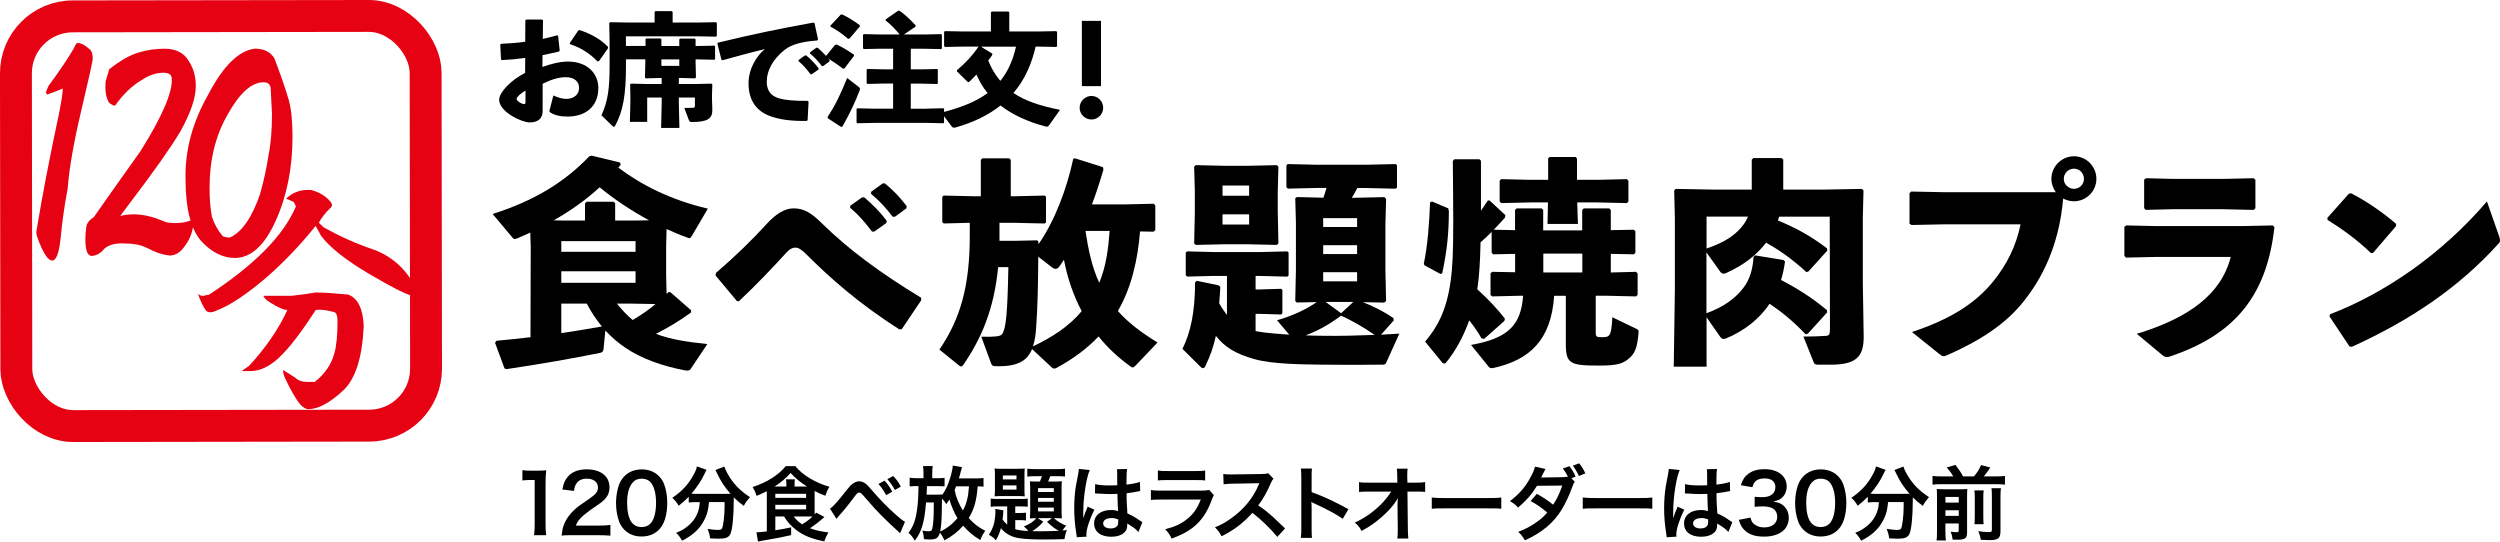 <?xml version="1.0" encoding="UTF-8"?><svg id="_レイヤー_2" xmlns="http://www.w3.org/2000/svg" viewBox="0 0 627.16 135.87"><defs><style>.cls-1{fill:none;stroke:#e60213;stroke-miterlimit:10;stroke-width:8px;}.cls-2{fill:#e60213;}</style></defs><g id="_レイヤー"><g><g><rect class="cls-1" x="4.05" y="4.05" width="102.78" height="102.78" rx="14.27" ry="14.27" transform="translate(-.08 .08) rotate(-.08)"/><g><path class="cls-2" d="M22.36,12.25c.6,.4,.91,1.21,.91,2.41,0,.6-1,5.13-3,13.58-1.8,7.65-2.9,13.99-3.29,19.01-.8,4.23-1.4,8.45-1.79,12.68-.4,3.62-1.1,5.43-2.1,5.43-.81,0-1.71-1.1-2.72-3.31-1.01-2.21-1.42-3.62-1.21-4.22,1.39-8.45,3.29-18.31,5.69-29.58,.6-3.02,.9-5.03,.9-6.04-2.01,.81-3.32,1.32-3.92,1.51-.2-.2-.3-.4-.3-.6l.6-1.51c2.81-3.82,4.92-6.95,6.32-9.36l.6-1.21c.4-.4,1.1-.3,2.11,.3l1.21,.9Z"/><path class="cls-2" d="M47.3,15.23c1.21,1.81,1.82,3.92,1.82,6.33,0,3.02-1.3,6.84-3.91,11.47-2.41,4.03-6.52,9.87-12.34,17.52-.6,.81-1.51,2.02-2.71,3.62,3.21-.81,6.74-.41,10.56,1.19,.8,.4,1.81,.6,3.02,.6,1.21,0,2.21-.1,3.02-.31,.6-.2,1.21-.4,1.81-.61,0,2.62-.8,4.93-2.4,6.94-1.01,1.41-2.21,2.12-3.62,2.12-1.81-.2-3.62-.8-5.43-1.8-.81-.4-1.61-.7-2.42-.9-1.01-.2-2.01-.3-3.02-.3-2.41-.19-4.22,.21-5.43,1.22-.8,1.01-1.71,1.61-2.71,1.81-1.41,.41-2.11-.9-2.12-3.92,0-1.4,.1-2.61,.3-3.62,.2-.8,.8-1.51,1.81-2.11,1.81-2.61,5.72-8.16,11.74-16.61,5.42-8.65,8.02-14.69,7.82-18.12,0-1-.71-1.51-2.11-1.5-1.81,0-3.62,.61-5.43,1.82-2.41,1.41-4.62,3.53-6.63,6.35-.2,.2-.71,0-1.51-.6-.81-1.21-1.11-3.02-.91-5.43l.9-3.02c2.81-2.22,5.32-3.63,7.54-4.24,2.01-.61,4.12-.91,6.33-.91,2.81,0,4.83,1,6.04,3.01Z"/><path class="cls-2" d="M68.82,14.6c1.61,4.22,2.83,7.74,3.64,10.56,.61,2.22,.91,5.23,.92,9.05,.01,7.84-1.39,14.89-4.19,21.13-2.81,6.24-6.22,9.36-10.25,9.37-3.02,0-5.84-1.4-8.45-4.21-2.62-3.01-3.93-8.14-3.94-15.38-.21-7.24,1.69-14.38,5.7-21.43,3.81-7.25,7.72-11.07,11.75-11.48,2.21,0,3.82,.8,4.83,2.41Zm-11.75,14.2c-3.01,5.24-4.51,11.37-4.5,18.41,0,2.82,.21,5.23,.61,7.24,.61,1.81,1.51,3.42,2.72,4.82,.4,.2,1,.3,1.81,.3,3.01-1.41,5.52-5.03,7.53-10.87,1-3.62,1.7-6.84,2.1-9.66,.6-2.82,.9-6.34,.89-10.56l-.31-6.03c0-1.21-.61-1.81-1.81-1.81-3.02,0-6.03,2.72-9.04,8.16Z"/><path class="cls-2" d="M82.73,50.41c.73,.73,.73,1.37,0,1.91-1.28,1.28-2.18,2.46-2.73,3.56l1.1,1.09c4.19,2.37,8.48,4.27,12.86,5.72,5.1,2,8.76,5.64,10.95,10.92-.37,.37-.82,.55-1.37,.55-1.09,0-4.74-1.81-10.95-5.45-5.84-3.45-9.85-6.64-12.05-9.55-.37-.73-.82-1.55-1.37-2.46-3.82,4.75-7.92,9.04-12.29,12.87-4.92,4.2-9.01,6.94-12.29,8.22-1.46,.73-2.46,.73-3.01,0-.73-1.09-1.37-2.46-1.92-4.1,.36,.37,.82,.55,1.37,.54,.55-.18,1-.27,1.37-.28,11.47-7.49,18.75-14.88,21.84-22.18l-.55-1.09c-.73-.36-1.37-.63-1.92-.82,1.64-1.64,3.73-2.37,6.29-2.2,2,.54,3.56,1.46,4.65,2.73Zm4.68,23.51c2.37,.91,3.65,3.55,3.84,7.92-.36,7.66-1.99,12.95-4.9,15.87-3.46,3.29-6.47,4.93-9.02,4.94-.55,0-1.19-.37-1.92-1.09-1.1-1.27-2.38-3.46-3.84-6.56-.37-.73-.55-1.46-.55-2.19l3.01,1.91c.73,.73,1.73,1.09,3.01,1.09h1.91c2.55-2.01,4.18-4.38,4.91-7.12,.54-1.82,.81-4.56,.81-8.2,0-1.27-.28-2-.82-2.19-2.01-.54-3.56-.72-4.65-.54-3.64,5.66-6.73,9.67-9.28,12.04-2.37,2.19-4.74,3.29-7.1,3.29-.73,0-1.46,0-2.19,0l1.91-1.37c4.18-4.56,7.37-9.21,9.55-13.96-.91,0-2.37-.63-4.38-1.91-.92-.55-1.46-1.09-1.64-1.64h7.11c3.1-.38,5.1-.65,6.01-.84,1.82,0,4.55,.18,8.2,.53Z"/></g></g><g><path d="M131.76,14.53c-1.93,.28-3.85,.46-5.87,.55l-.21-.18-.18-3.7,.21-.21c2.11-.09,4.13-.24,6.05-.52l.03-5.35,.24-.21h3.98l.21,.18-.06,4.68c1.28-.28,2.42-.58,3.61-.92l.24,.15,.4,3.7-.21,.24c-1.38,.31-2.75,.64-4.1,.89l-.03,2.97c1.93-.7,4.25-1.35,6.42-1.35,5.02,0,7.61,3.15,7.61,6.6,0,4.68-3.18,7.19-7.71,7.19-1.8,0-3.15-.28-4.37-1.04-.18-.12-.21-.37-.15-.55l.95-3.7c1.04,.49,2.26,.89,3.33,.86,1.77-.06,3.12-1.01,3.12-2.78,0-1.56-1.19-2.66-3.3-2.66-1.9,0-3.67,.58-5.84,1.65v6.85c0,1.68-.95,2.84-3.27,2.84-1.99,0-7.64-2.66-7.64-5.69,0-1.87,3.06-5.01,6.51-6.73l.03-3.76Zm.06,8.2c-1.35,.79-2.23,1.65-2.23,2.08,0,.58,1.38,1.31,1.87,1.31,.28,0,.37-.15,.37-.58v-2.81Zm11.1-11.9l2.17-3.21,.34-.06c2.63,.86,5.2,2.2,7.09,4.19l.03,.34-2.29,3.24-.34,.09c-1.99-1.99-3.98-3.36-6.91-4.34l-.09-.25Z"/><path d="M161.94,11.54v-1.68l.21-.21h3.52l.25,.18v1.71h4.49v-1.65l.21-.21h3.64l.24,.18v1.68h.67l4.04-.09,.18,.15v3.24l-.18,.15-4.04-.09h-.67v.67l.09,3.88-.28,.21-3.12-.09h-.89v1.5h4.43l3.76-.09,.21,.21-.09,2.72v.83l.09,2.9c0,2.11-1.22,2.97-5.11,2.97-.46,0-.61-.06-.79-.52l-1.13-3c.64,0,1.65-.03,2.26-.06,.34-.03,.4-.18,.4-.67v-1.9h-4.04v1.22l.15,6.42h-4.59l.15-6.42v-1.22h-3.64v6.12h-4.34l.12-4.8v-1.87l-.06-2.72,.21-.21,3.76,.09h3.94v-1.5h-.52l-3.46,.09-.21-.21,.09-3.73v-.83h-4.86v1.87c0,7.09-.76,11.25-2.72,14.8-.09,.18-.21,.24-.31,.24s-.18-.03-.31-.15l-2.81-2.72c1.62-3.55,2.05-6.64,2.05-12.45v-5.9l-.09-4.8,.21-.21,5.08,.09h6.09V3l.21-.21h4.1l.21,.21v2.66h6.05l4.83-.09,.21,.21v3.21l-.21,.21-4.83-.09h-17.77v2.42h4.86Zm3.98,4.98h4.49v-1.62h-4.49v1.62Z"/><path d="M180.98,14.99l-1.01-4.04,.12-.24c8.53-2.08,15.35-3.49,23.97-5.05l.27,.15,.89,4.07-.21,.28c-3.39,.24-6.36,.86-8.23,2.39-2.84,2.29-4.43,5.08-4.43,7.95,0,2.35,1.16,3.58,2.97,4.13,1.68,.52,4.13,.7,7.31,.67l.21,.21-.24,4.65-.24,.18c-3.82,.06-7.16-.34-9.66-1.41-3.03-1.28-4.92-3.85-4.92-8.01,0-3.76,2.11-7,4.1-8.62-3,.73-6.27,1.59-10.61,2.81l-.27-.12Zm19.36,.06l1.59-1.13,.31-.03c1.13,.95,2.2,2.02,3.12,3.24l-.03,.31-1.68,1.19h-.31c-.95-1.25-1.8-2.26-3.03-3.3l.03-.27Zm2.87-1.93l1.56-1.13,.31-.03c1.13,.95,2.11,1.93,3.03,3.15l-.03,.31-1.59,1.16h-.31c-.95-1.25-1.77-2.14-3-3.18l.03-.28Z"/><path d="M211.85,17.16l-.37,.09c-1.44-1.16-3.06-2.2-4.28-2.84l-.09-.24,2.38-2.91,.37-.09c1.16,.49,2.9,1.53,4.31,2.51l.09,.31-2.42,3.18Zm-4.25,12.2c1.8-2.72,3.12-5.35,4.92-9.79l2.97,2.29c.18,.18,.24,.31,.24,.46,0,.09,0,.21-.06,.31-1.25,3.24-2.29,5.44-4.31,9.08l-.34,.15-3.33-2.17-.09-.34Zm5.5-19.69l-.37,.06c-1.41-1.25-2.94-2.29-4.37-3.03l-.06-.24,2.6-2.78,.37-.06c1.47,.7,2.97,1.62,4.4,2.69l.06,.31-2.63,3.06Zm19.45,17.58l4.1-.09,.18,.15v3.46l-.18,.15-4.1-.09h-13.33l-4.13,.09-.21-.18v-3.39l.18-.18,4.16,.09h4.83v-6.3h-2.42l-4.01,.09-.21-.18v-3.39l.18-.18,4.04,.09h2.42v-5.17h-3.21l-4.13,.09-.21-.18v-3.39l.18-.18,4.16,.09h4.86c-1.13-1.35-2.32-2.6-3.55-3.52l.06-.28,3.12-2.17,.34,.03c1.28,.86,2.69,2.2,4.01,3.64l.03,.31-2.97,1.99h5.26l4.1-.09,.18,.15v3.46l-.18,.15-4.1-.09h-3.52v5.17h2.72l3.88-.09,.18,.15v3.46l-.18,.15-3.88-.09h-2.72v6.3h4.07Z"/><path d="M236.14,28.26c5.14-1.31,8.84-2.84,11.62-4.92-1.19-1.38-2.08-3-2.81-4.65-.58,.64-1.22,1.28-1.9,1.93l-.31-.09-2.69-2.63,.03-.31c2.14-1.8,3.79-3.55,5.41-5.9h-3.85l-4.59,.09-.21-.24v-3.55l.24-.18,4.56,.09h6.94V3.13l.21-.24h4.19l.21,.21V7.9h7.16l4.62-.09,.21,.21v3.55l-.21,.21-4.62-.09h-.55c-.95,4.22-2.72,8.35-5.56,11.62,2.97,2.08,6.85,3.27,11.68,4.25l-2.69,3.79c-.21,.28-.34,.43-.61,.43-.09,0-.18-.03-.34-.06-4.68-1.22-8.41-3.03-11.28-5.26-2.97,2.35-6.6,4.19-11.34,5.53-.55,.12-.73,0-1.01-.4l-2.51-3.33Zm12.81-14.52c-.34,.49-.67,.98-1.04,1.44,.73,1.87,1.74,3.58,3.03,5.11,2.05-2.48,3.24-5.5,3.94-8.59h-8.81l2.84,1.74,.03,.31Z"/><path d="M276.75,27.04c0,1.62-1.35,2.94-2.94,2.94s-2.97-1.31-2.97-2.94,1.35-2.97,2.97-2.97,2.94,1.35,2.94,2.97Zm-.55-5.44h-4.8V5.24h4.8V21.6Z"/><path d="M167.11,61.77v7.12l.11,4.84c.17-.11,.28-.28,.44-.44h.5l5.23,4.56-.06,.56c-2.84,2.06-5.78,3.84-8.79,5.34,3.61,1.39,7.95,2.06,12.9,2.56l-4.23,6.34c-.28,.39-.89,.33-1.28,.28-5.89-1.11-11.06-3-15.01-5.67-1.83-1.22-3.5-2.67-5.06-4.34l-.44,4.56c-.06,.67-.33,.95-.94,1.06-6.62,1.33-14.73,2.78-23.41,4.06l-.5-.17-2.39-6.45,.39-.5c3-.28,5.84-.56,8.51-.89l.06-22.74-.11-3.5-3,1.33c-.45,.17-.67,.28-.89,.28-.28,0-.45-.17-.61-.39l-4.95-5.89c10.68-3.39,18.18-8.12,24.24-14.46l.61-.17,7.12,1.72,.17,.56c-.17,.22-.39,.5-.61,.72,5.84,4.39,13.18,8.12,22.46,10.29l-3.95,6.73c-.28,.44-.39,.67-.67,.67-.17,0-.33-.06-.61-.17-1.72-.61-3.39-1.33-5.12-2.11l-.11,4.34Zm-20.35-10.73l.39-.44h6.78l.39,.39v4.34h4.45l4.06-.06c-4.39-2.39-8.56-5.12-12.4-8.29-3.5,3.23-7.4,5.95-11.51,8.29l2.39,.06h5.45v-4.28Zm-5.95,9.45v2.67h18.63v-2.67h-18.63Zm0,7.56v2.89h18.63v-2.89h-18.63Zm0,8.12v7.4c3.39-.5,6.78-1.06,10.18-1.67-1.45-1.78-2.72-3.67-3.78-5.73h-6.39Zm13.96,0c1.17,1.5,2.5,2.89,3.95,4.11,2.06-1.22,3.95-2.5,5.73-4l-5.67-.11h-4Z"/><path d="M179.57,68.5c5.06-4.34,9.12-8.34,12.68-12.23,2.17-2.39,4.45-4,6.84-4,2.61,0,4.5,1.17,7.12,3.78,6.56,6.45,14.57,12.4,24.85,18.63l.06,.61-4.89,7.28-.61,.06c-10.18-6.45-17.57-13.07-23.19-18.68-1.22-1.22-2.06-1.83-2.84-1.83-.89,0-1.56,.39-2.5,1.45-3.06,3.34-6.84,7.4-11.73,12.01l-.5-.06-5.34-6.39,.06-.61Zm33.75-16.9l2.89-2.06,.56-.06c2.06,1.72,4,3.67,5.67,5.89l-.06,.56-3.06,2.17h-.56c-1.72-2.28-3.28-4.11-5.5-6l.06-.5Zm5.23-3.5l2.84-2.06,.56-.06c2.06,1.72,3.61,3.23,5.5,5.73l-.06,.56-2.89,2.11h-.56c-1.72-2.28-3.23-3.89-5.45-5.78l.06-.5Z"/><path d="M284.71,91.85c-.22,.22-.39,.33-.56,.33-.22,0-.44-.17-.89-.5-2.95-2.17-5.5-4.56-7.67-7.28-2.95,3.11-6.45,5.67-10.45,7.84-.28,.17-.5,.22-.67,.22-.22,0-.39-.06-.61-.28l-4.95-4.61c-.33,.78-.72,1.39-1.17,1.95-1.33,1.56-3.73,2.34-6.73,2.34h-1.28c-.67,0-.89-.17-1.11-.72l-2.45-6.67c1.56,.06,2.61,0,3.45-.06,1.11-.11,1.56-.17,1.95-.89,.78-1.56,1.17-4.67,1.39-16.51h-2.56c-1.06,10.84-4.34,18.13-8.79,24.58-.17,.22-.33,.33-.5,.33s-.33-.11-.5-.22l-4.95-4c5.39-7.9,7.62-16.18,7.62-28.64v-3.17l-6.51,.17-.39-.33v-6.34l.33-.33,7.34,.17h2v-9.12l.39-.39h6.73l.39,.39v9.12h1.17l7.34-.17,.33,.28v6.45l-.33,.28-7.34-.17h-4v4.5h4.39l5.06-.11,.33,.33v.67c4.06-5.84,7.06-13.73,8.73-21.46l.45-.11,7.01,2.22,.11,.61c-.89,3.06-1.83,5.95-2.89,8.73h7.95l7.51-.17,.44,.39v6.23l-.44,.39-3.39-.06c-.56,6.9-2.06,13.9-5.56,19.96,2.67,3,5.95,5.45,9.95,7.9l-5.67,5.95Zm-24.24-27.47c-.06,6.06-.11,12.12-.56,18.13-.11,1.5-.33,3-.78,4.39,4.62-2.22,8.95-4.89,12.23-8.84-2.11-4-3.61-8.4-4.45-12.9-.39,.61-.78,1.17-1.17,1.72-.28,.39-.61,.56-.95,.56-.28,0-.56-.11-.83-.33l-3.5-2.72Zm11.84-6.45c.67,4.45,1.56,8.95,3.45,13.01,1.72-4.11,2.28-8.56,2.61-13.01h-6.06Z"/><path d="M320.37,80.34c3.73-1.06,7.34-2.72,9.95-4.56l-5,.11-.39-.39,.17-7.73v-11.95l-.17-6.06,.39-.33,6.67,.17c.28-.83,.56-1.61,.78-2.45h-2.39l-7.28,.17-.39-.33v-5.5l.33-.33,7.34,.17h12.4l7.34-.17,.33,.28v5.62l-.33,.28-7.34-.17h-2.28c-.44,.83-.89,1.67-1.39,2.45h.61l7.56-.17,.44,.44-.17,6.23v11.95l.17,7.45-.5,.39-5.34-.11c2.5,.95,5.28,2.34,7.67,4l.11,.56-3.22,3.61c1.5-.11,3-.17,4.61-.28l-3.28,7.23c-.22,.5-.39,.56-1,.56-4.62,.06-10.56,.06-14.9,0-5.12-.06-12.68-.11-17.18-1.39-4.73-1.33-7.45-3-9.67-5.84-.61,2.67-1.22,4.62-2.72,7.78-.22,.22-.39,.33-.56,.33s-.28-.11-.44-.22l-4.67-4.62c1.95-3.89,3.17-9.01,3.17-16.68l.44-.39,5.39,1.11,.5,.39c-.06,1.61-.17,2.89-.28,4.11,.56,1.06,1.22,2,1.95,2.95v-9.79h-3.56l-6.39,.17-.39-.33v-5.67l.33-.33,6.45,.17h12.07l6.62-.17,.33,.28v5.78l-.33,.28-6.62-.17h-1.33v3.39h.89l5.5-.17,.33,.28v5.89l-.33,.28-5.5-.17h-.89v4.34c.67,.11,1.33,.22,2.11,.33,1.72,.22,4,.39,6.34,.56l-3.06-3.61Zm-12.79-19.07l-7.62,.17-.39-.39,.17-7.67v-5.56l-.17-6,.39-.39,7.62,.17h5.12l7.62-.17,.39,.39-.17,6.28v5l.17,7.95-.39,.39-7.62-.17h-5.12Zm5.78-14.73h-6.67v2.56h6.67v-2.56Zm-6.67,7.23v2.56h6.67v-2.56h-6.67Zm25.47,30.47c4.06,.06,8.17-.06,12.68-.22-2.67-1.89-5.73-3.61-8.4-4.84-3,2.22-5.56,3.67-8.9,4.95,1.61,.06,3.17,.11,4.62,.11Zm-.22-29.52v2.22h8.51v-2.22h-8.51Zm0,9.01h8.51v-2.22h-8.51v2.22Zm0,6.84h8.51v-2.28h-8.51v2.28Zm7.56,5.17h-6.95l3.89,2.84,3.06-2.84Z"/><path d="M363.3,52.27l.17,.67c0,5.95-.56,10.4-1.67,15.62l-.44,.17-4-2.17-.17-.44c.95-4.45,1.39-10.34,1.56-15.35l.5-.22,4.06,1.72Zm26.58,21.91c-.72,11.18-6.23,16.07-14.96,18.07-.28,.06-.5,.11-.72,.11-.28,0-.56-.11-.72-.33l-4.45-5.5c9.34-1.67,12.51-4.95,13.07-12.34h-.67l-7.12,.17-.39-.39v-5.39l.39-.39,5.78,.11v-4.61l-5.5,.11-.39-.39v-5.23c-.89,.89-1.83,1.78-2.78,2.61-.11,4.84-.33,8.34-.72,11.06-.06,.22-.06,.5-.11,.72,2.67,2.39,5.12,5,6.95,7.4l-.17,.56-5.06,4.5-.67-.17c-.78-1.39-1.83-2.95-3.06-4.5-1.45,4.06-3.39,7.62-5.78,10.56-.17,.22-.33,.28-.5,.28s-.39-.11-.56-.33l-4.23-5.17c2.95-3.45,5.39-7.73,6.39-15.12,.5-3.5,.67-7.28,.67-15.29,0-3.84-.06-8.67-.11-14.9l.39-.44h6.28l.39,.39v12.51c.61-.83,1.17-1.72,1.72-2.56h.44l3.95,3.67-.06,.61c-.95,1.06-1.89,2.06-2.84,3.06l5.34,.11v-5.06l.39-.39h6.28l.39,.39v5.12h9.79v-5.12l.39-.39h6.39l.39,.39v5.06l5.78-.11,.39,.39v5.39l-.39,.39-5.78-.11v4.67l6.34-.17,.39,.39v5.39l-.39,.39-7.56-.17h-2.56v9.12c0,1.17,.17,1.28,1.56,1.28,2,0,2.34-.22,2.61-5l6.01,2.89c.56,.28,.61,.39,.56,.95-.28,3.78-.95,5.23-2.28,6.39-1.61,1.45-3.11,1.89-7.62,1.89-7.28,0-8.34-.44-8.34-5.5v-12.01h-2.95Zm-1.5-34.47l.39-.33h6.51l.33,.39v5.34h5.23l7.28-.17,.39,.39v5.23l-.39,.39-7.28-.17h-5.17l.17,5.39h-7.62l.11-5.39h-4.45l-7.28,.17-.39-.39v-5.23l.39-.39,7.28,.17h4.5v-5.39Zm-1.22,28.64h9.79v-4.73h-9.79v4.73Z"/><path d="M428.11,78.57c4.28-1.56,7.17-3.67,9.23-6.34,1.72-2.22,2.39-4.95,2.56-7.78l.39-.39,7.12,1.17,.39,.39c-.22,1.61-.56,3.17-1,4.62,4.28,2.22,7.67,4.39,11.51,7.56l.06,.56-4.84,5.34-.56,.17c-3.17-3.34-6.06-5.67-9.06-7.67-2.5,3.84-6.45,6.84-10.84,8.67-.28,.11-.5,.17-.67,.17-.44,0-.72-.33-.95-.67l-3.34-4.78v12.4h-8.23l.28-19.18v-18.02l-.17-7.01,.39-.39,9.4,.17h9.67v-7.51l.39-.39h7.12l.39,.39v7.51h10.34l9.4-.17,.39,.39-.17,7.01v16.35l.22,13.34c0,4.84-1.67,7.01-8.34,7.01h-2.78c-1.11,0-1.22-.11-1.45-.67l-2.56-6.39c1.61,0,4.23-.06,5.67-.17,.83-.06,1-.44,1-1.78l-.06-28.13h-12.68c-.11,.33-.22,.61-.33,.95,4.67,1.95,8.06,3.78,12.34,7.01l.06,.56-4.73,5.23-.5,.17c-3.78-3.45-6.78-5.5-10.12-7.4-2.28,3-5.45,5.56-10.01,7.62-.22,.11-.44,.17-.67,.17-.33,0-.67-.22-.95-.67l-3.34-4.67v15.29Zm0-24.24v8.01c4.84-1.61,7.56-3.61,9.4-6.17,.39-.56,.72-1.17,1-1.83h-10.4Z"/><path d="M515.73,48.21c-.67-.94-1.11-2.11-1.11-3.34,0-3.11,2.56-5.67,5.67-5.67s5.62,2.56,5.62,5.67-2.56,5.62-5.62,5.62c-1,0-1.89-.28-2.72-.67-.83,9.62-3.95,18.29-9.79,25.63-4.39,5.62-10.68,9.84-19.13,13.57-.5,.22-.78,.33-1.06,.33-.33,0-.61-.17-1.17-.61l-6.78-5.45c9.51-3.17,15.68-7.01,20.24-12.51,3.56-4.34,5.89-9.06,7.01-14.51h-18.85l-8.51,.17-.5-.33v-7.67l.44-.39,8.45,.17h27.8Zm2-3.34c0,1.39,1.17,2.5,2.56,2.5s2.5-1.11,2.5-2.5-1.11-2.56-2.5-2.56-2.56,1.11-2.56,2.56Z"/><path d="M532.93,64.16v-7.28l.5-.33,7.62,.17h21.35l7.78-.17,.39,.44c-1.95,17.63-10.34,26.97-25.8,32.31-.5,.17-.89,.28-1.17,.28-.44,0-.78-.17-1.28-.61l-6.28-5.23c12.79-3.89,21.13-9.73,23.58-19.29h-18.63l-7.67,.17-.39-.44Zm24.97-11.68h-12.84l-6.78,.17-.39-.44v-7.17l.5-.33,6.73,.17h12.57l7.67-.17,.44,.39v7.12l-.39,.44-7.51-.17Z"/><path d="M583.85,54.66l5.39-6.06,.56-.11c3.34,1.67,7.78,4.61,11.29,7.67v.56l-5.78,6.73-.5,.06c-3.34-3.23-7.06-5.95-10.9-8.34l-.06-.5Zm43.09,4.61c.17,.45,.22,.78,.22,1.06,0,.39-.17,.61-.56,1-9.9,10.9-21.96,19.02-36.64,25.69l-.56-.11-5-7.51,.11-.56c13.79-5.28,28.02-15.07,39.37-28.3l3.06,8.73Z"/></g></g><g><path d="M133.97,134.26c.12-.79,.16-1.59,.16-2.64v-11.21h-.98c-.75,0-1.34,.04-2.1,.12v-2.58c.63,.1,1.08,.12,2.03,.12h1.87c1.04,0,1.34-.02,2.07-.1-.12,1.2-.16,2.14-.16,3.36v10.29c0,1.08,.04,1.81,.16,2.64h-3.07Z"/><path d="M143.51,134.26c-1.59,0-1.91,.02-2.62,.1,.12-1.16,.26-1.87,.53-2.6,.55-1.48,1.46-2.79,2.79-3.99,.71-.63,1.32-1.1,3.36-2.46,1.87-1.28,2.44-1.95,2.44-2.99,0-1.38-1.08-2.24-2.81-2.24-1.18,0-2.07,.41-2.58,1.2-.35,.49-.49,.94-.63,1.87l-2.91-.35c.29-1.55,.65-2.38,1.4-3.25,1.02-1.18,2.62-1.81,4.66-1.81,3.56,0,5.76,1.71,5.76,4.5,0,1.34-.45,2.32-1.44,3.25-.57,.53-.77,.69-3.42,2.5-.9,.63-1.91,1.48-2.42,2.03-.61,.65-.85,1.06-1.16,1.83h5.7c1.28,0,2.3-.06,2.97-.16v2.69c-.96-.08-1.77-.12-3.07-.12h-6.53Z"/><path d="M156.67,132.94c-.61-.61-1.08-1.32-1.34-2.05-.53-1.44-.79-3.03-.79-4.68,0-2.16,.49-4.39,1.24-5.63,1.1-1.83,2.93-2.83,5.19-2.83,1.73,0,3.21,.57,4.29,1.65,.61,.61,1.08,1.32,1.34,2.05,.53,1.42,.79,3.05,.79,4.72,0,2.5-.55,4.7-1.51,6.02-1.14,1.59-2.83,2.4-4.94,2.4-1.73,0-3.19-.57-4.27-1.65Zm6.49-1.57c.92-.96,1.42-2.85,1.42-5.23s-.51-4.21-1.42-5.21c-.49-.55-1.3-.85-2.22-.85-.98,0-1.69,.33-2.28,1.04-.89,1.06-1.34,2.73-1.34,4.94s.39,3.91,1.04,4.84c.63,.89,1.48,1.32,2.6,1.32,.89,0,1.69-.31,2.2-.85Z"/><path d="M174.51,125.96c-.69,0-1.2,.04-1.73,.1v-1.44c-.98,1-1.48,1.44-2.54,2.26-.35-.69-.83-1.3-1.57-1.99,2.52-1.75,4.05-3.42,5.35-5.84,.49-.9,.71-1.44,.81-2.05l2.44,.87c-.2,.31-.31,.49-.55,1.04-.75,1.61-1.95,3.42-3.27,4.94,.55,.04,.65,.04,1.06,.04h7.48c.49,0,.77,0,1.26-.02-1.42-1.61-2.48-3.21-3.36-5.11-.08-.2-.29-.61-.43-.85l2.26-.87c.14,.53,.35,.96,.79,1.77,1.34,2.44,3.09,4.27,5.63,5.9-.85,1-1.02,1.22-1.55,2.2-1.12-.83-1.63-1.26-2.52-2.14v.69c0,4.21-.35,7.42-.85,8.5-.45,.9-1.18,1.18-2.99,1.18-.41,0-.73-.02-2.1-.08-.1-.89-.24-1.38-.61-2.38,.98,.16,1.87,.26,2.46,.26,.75,0,.98-.08,1.16-.39,.31-.61,.63-3.3,.63-5.41v-1.18h-3.91c-.16,2.12-.61,3.6-1.59,5.21-1.12,1.87-2.77,3.27-5.17,4.48-.39-.75-.71-1.2-1.48-1.99,1.26-.47,2.1-.98,3.15-1.87,1.42-1.22,2.32-2.79,2.66-4.64,.06-.35,.08-.59,.12-1.18h-1.08Z"/><path d="M194.5,129.56v3.46c1.95-.31,2.12-.33,3.97-.73v1.95c-2.16,.51-3.74,.81-7.38,1.42-.26,.06-.53,.1-.94,.2l-.39-2.34h.31c.26,0,1.48-.1,2.3-.2v-9.17c0-.24,0-.39-.02-.92-.96,.49-1.4,.69-2.54,1.16-.37-1.06-.47-1.28-1-2.22,3.52-1.12,6.51-3.01,8.3-5.23h2.4c1.04,1.22,2.09,2.12,3.62,3.03,1.51,.92,3.19,1.65,4.94,2.14-.43,.69-.73,1.36-1.02,2.26-1.1-.41-1.79-.73-2.69-1.2v4.96c0,.41,0,.59,.02,.92,.16-.18,.2-.24,.39-.45l2.05,1.1c-1.28,1.14-2.4,1.99-3.62,2.81,1.44,.55,2.73,.83,4.62,1.04-.51,.9-.77,1.48-1.04,2.26-3.19-.63-5.33-1.51-7.12-2.93-1.34-1.06-2.14-1.95-2.97-3.32h-2.2Zm2.77-7.51v-.59c0-.57-.02-.9-.1-1.22h2.24c-.06,.37-.08,.65-.08,1.22v.59h3.13c-1.73-1.08-2.97-2.12-4.13-3.4-1.14,1.3-2.36,2.34-4.01,3.4h2.95Zm-2.77,2.85h7.73v-1.02h-7.73v1.02Zm0,2.87h7.73v-1.14h-7.73v1.14Zm4.62,1.79c.57,.79,1.22,1.4,2.12,1.97,1.08-.67,1.69-1.12,2.6-1.95-.45-.02-.79-.02-1.24-.02h-3.48Z"/><path d="M208.22,127.61c.87-.61,1.75-1.59,4.43-4.98,.53-.65,.87-1.02,1.26-1.28,.55-.41,1.12-.61,1.63-.61,.61,0,1.22,.26,1.83,.77,.28,.24,.73,.71,1.36,1.46,1.85,2.18,3.82,4.21,6.08,6.22,1.04,.94,1.55,1.32,2.22,1.71l-1.24,2.89c-.2-.24-.29-.31-.59-.59-1.06-.92-2.66-2.46-4.15-3.95-1.55-1.59-1.59-1.63-3.76-4.13-1.26-1.44-1.38-1.55-1.77-1.55-.33,0-.53,.18-1.22,1.1-1.67,2.24-2.79,3.6-4.01,4.92-.22,.26-.26,.33-.43,.57l-1.65-2.56Zm13.67-7.04c.83,.9,1.22,1.44,1.95,2.77l-1.53,.88c-.65-1.22-1.2-1.99-1.95-2.81l1.53-.83Zm2.62,2.36c-.63-1.14-1.16-1.87-1.91-2.73l1.46-.79c.83,.85,1.3,1.5,1.93,2.64l-1.48,.87Z"/><path d="M246.7,122.1c-.43-.06-.61-.08-1.44-.1-.26,3.56-.87,5.7-2.24,7.97,1.32,1.44,2.38,2.28,4.15,3.19-.63,.88-.9,1.38-1.24,2.32-1.75-1.04-3.01-2.09-4.31-3.6-1.32,1.51-2.75,2.62-4.68,3.68-.33-.75-.67-1.32-1.16-1.93-.41,1.38-.92,1.71-2.64,1.71-.31,0-.75-.02-1.36-.08-.04-.83-.12-1.3-.39-2.16,.47,.12,1,.18,1.38,.18,.79,0,.96-.1,1.1-.63,.28-1.2,.39-2.95,.39-6.59h-1.95c-.41,5-1.1,7.38-2.83,9.58-.49-.9-.98-1.48-1.59-1.97,1.24-1.61,1.79-3.11,2.18-5.94,.22-1.69,.31-3.01,.35-5.78h-.33c-.94,0-1.38,.02-1.89,.08v-2.18c.61,.08,1.14,.12,2.09,.12h1.38v-1.24c0-.79-.02-1.24-.12-1.81h2.44c-.1,.57-.12,.98-.12,1.79v1.26h1.16c.87,0,1.34-.02,1.93-.1v2.14c-.65-.04-1.24-.06-1.89-.06h-2.52c-.04,1-.08,1.71-.1,2.14h2.26c.96,0,1.22,0,1.65-.06v.14c.94-1.28,1.57-2.73,2.18-4.86,.28-1.02,.45-1.89,.47-2.52l2.32,.39q-.08,.22-.22,.81c-.1,.39-.39,1.5-.55,2.03h3.97c.9,0,1.63-.04,2.2-.1v2.18Zm-6.49,7.89c-.85-1.38-1.42-2.69-2.03-4.66-.26,.39-.39,.59-.81,1.14-.26-.49-.55-.85-1.06-1.4-.02,1.93-.04,3.21-.06,3.82-.06,2.05-.18,3.5-.41,4.45,1.59-.69,3.01-1.79,4.37-3.36Zm-.35-7.99c-.2,.53-.24,.59-.39,.94,.39,1.85,1.06,3.48,2.09,5.13,.9-1.63,1.34-3.36,1.53-6.06h-3.23Z"/><path d="M252.68,127.04h-2.2c-1.06,0-1.42,.02-1.95,.1v-2.07c.55,.08,.96,.1,1.95,.1h5.65c.73,0,1.16-.02,1.69-.1v2.05c-.61-.06-.96-.08-1.87-.08h-1.26v1.65h1.06c.65,0,1.14-.02,1.63-.08v1.97c-.47-.08-.92-.1-1.65-.1h-1.04v2.28c.85,.24,1.63,.37,3.27,.45-.37-.47-.67-.79-1.12-1.16,1.4-.53,2.32-1.1,3.13-2.05-.77,0-1.14,.02-1.59,.06,.04-.45,.06-.98,.06-1.67v-5.94c0-.67-.02-1.16-.06-1.71,.47,.04,.81,.06,1.69,.06h.81c.2-.47,.37-.92,.51-1.34h-1.67c-.79,0-1.48,.04-2.01,.1v-1.97c.59,.06,1.26,.1,2.2,.1h5.13c1.06,0,1.65-.04,2.14-.12v1.97c-.49-.04-1.26-.08-1.95-.08h-1.77c-.2,.59-.31,.85-.53,1.34h1.75c.85,0,1.22-.02,1.71-.06-.06,.49-.08,.94-.08,1.73v5.65c0,.77,.02,1.36,.08,1.93-.51-.04-.92-.06-1.67-.06h-.35c1.04,.9,1.89,1.4,3.11,1.87-.41,.45-.63,.73-.94,1.22,.37-.02,.59-.04,1.12-.1-.33,.71-.47,1.26-.63,2.26-1.38,.06-3.7,.1-5.47,.1-3.54,0-5.82-.2-7.16-.61-1.32-.41-2.48-1.2-3.3-2.24-.35,1.24-.73,2.16-1.3,3.05-.59-.67-.73-.79-1.73-1.4,.61-.85,1.06-1.87,1.34-3.03,.16-.69,.31-2.03,.31-2.85,0-.18-.02-.33-.04-.59l2.05,.35c-.04,.31-.06,.35-.06,.71-.02,.41-.06,.88-.16,1.63,.31,.43,.61,.75,1.16,1.26v-4.58Zm-3.09-7.75c0-.73-.02-1.26-.08-1.77,.41,.06,.9,.08,1.79,.08h3.95c1.02,0,1.36-.02,1.83-.08-.06,.51-.08,.87-.08,1.79v3.46c0,.92,.02,1.26,.08,1.75-.57-.06-1.08-.08-1.79-.08h-3.99c-.73,0-1.22,.02-1.79,.08,.06-.53,.08-.9,.08-1.77v-3.46Zm1.99,.98h3.42v-1h-3.42v1Zm0,2.56h3.42v-1.06h-3.42v1.06Zm10.15,8.05c-.81,.94-1.91,1.87-2.79,2.36,.71,.02,1.42,.04,2.03,.04,1.42,0,3.31-.06,4.64-.12-1.04-.57-1.85-1.18-2.95-2.26l1.24-.92h-3.56l1.38,.9Zm-1.32-7.46h3.95v-.96h-3.95v.96Zm0,2.44h3.95v-.94h-3.95v.94Zm0,2.44h3.95v-.96h-3.95v.96Z"/><path d="M270.13,134.77c-.02-.2-.02-.33-.1-.79-.39-2.38-.55-4.33-.55-6.47,0-1.83,.12-3.62,.39-5.39q.1-.61,.55-2.91c.14-.71,.22-1.3,.22-1.5v-.08l2.75,.28c-.83,1.77-1.61,6.67-1.63,10.21q-.02,.73-.02,1.06v.33c0,.16,0,.2-.02,.43h.02q.1-.22,.24-.59c.04-.14,.14-.37,.24-.69q.18-.43,.39-.92c.04-.06,.06-.12,.24-.63l1.69,.75c-1.2,2.36-2.01,4.88-2.01,6.22,0,.14,0,.16,.04,.55l-2.44,.14Zm4.6-13.32c.96,.24,2.01,.33,3.68,.33,.71,0,1.16,0,1.87-.04,0-1.2-.02-2.22-.02-3.05,0-.45-.02-.75-.06-.98l2.54-.06c-.1,.57-.14,1.55-.14,2.99v.94c1.06-.12,1.95-.28,2.75-.49q.12-.04,.45-.16l.16-.04,.08,2.3c-.2,.02-.22,.02-.59,.1-.69,.14-1.75,.33-2.83,.45v.45c0,1.14,0,1.18,.2,4.6,1.46,.69,1.97,.98,3.19,1.85,.26,.18,.37,.24,.57,.35l-.98,2.46c-.35-.41-.96-.94-1.53-1.3-.69-.45-1.16-.75-1.28-.83v.28c0,.45-.06,.85-.16,1.14-.47,1.2-1.89,1.91-3.86,1.91-2.66,0-4.29-1.26-4.29-3.34s1.73-3.36,4.19-3.36c.75,0,1.26,.08,1.81,.28-.06-.51-.08-1.51-.16-4.33-.81,.02-1.3,.04-1.83,.04-.75,0-1.57-.02-2.52-.1-.28,0-.51-.02-.61-.02-.18-.02-.31-.02-.35-.02-.1-.02-.16-.02-.2-.02-.02,0-.06,0-.12,.02l.04-2.34Zm4.13,8.52c-1.3,0-2.12,.51-2.12,1.34,0,.75,.73,1.26,1.87,1.26,.75,0,1.34-.22,1.65-.63,.18-.24,.26-.55,.26-1.1v-.55c-.67-.24-1.06-.33-1.67-.33Z"/><path d="M304.52,124.19c-.2,.37-.33,.65-.57,1.28-1.06,2.99-2.6,5.25-4.72,6.88-1.44,1.12-2.77,1.81-5.33,2.77-.45-1.02-.69-1.36-1.59-2.36,2.48-.63,4.09-1.38,5.65-2.68,1.5-1.26,2.38-2.5,3.27-4.76h-9.91c-1.36,0-1.87,.02-2.6,.1v-2.48c.77,.12,1.22,.14,2.64,.14h9.68c1.26,0,1.67-.04,2.3-.18l1.16,1.3Zm-14.05-6.16c.67,.12,1.1,.14,2.38,.14h7.1c1.28,0,1.71-.02,2.38-.14v2.5c-.63-.08-1.02-.1-2.34-.1h-7.18c-1.32,0-1.71,.02-2.34,.1v-2.5Z"/><path d="M320.43,134.69c-1.69-2.07-4.03-4.35-6.24-6.04-2.3,2.56-4.64,4.35-7.75,5.88-.57-1.06-.81-1.38-1.65-2.26,1.57-.61,2.54-1.16,4.07-2.24,3.07-2.16,5.51-5.1,6.83-8.28l.22-.53q-.33,.02-6.73,.12c-.98,.02-1.53,.06-2.22,.16l-.08-2.6c.57,.1,.96,.12,1.79,.12h.49l7.16-.1c1.14-.02,1.3-.04,1.81-.22l1.34,1.38c-.26,.31-.43,.59-.65,1.1-.94,2.18-1.93,3.95-3.17,5.61,1.28,.85,2.38,1.71,3.76,2.95q.51,.45,2.97,2.83l-1.95,2.12Z"/><path d="M326.33,134.93c.1-.65,.12-1.2,.12-2.28v-13.04c0-1-.04-1.53-.12-2.07h2.79c-.08,.61-.08,.88-.08,2.14v3.78c2.79,.98,5.98,2.46,9.23,4.29l-1.42,2.4c-1.69-1.16-3.8-2.32-7.2-3.88-.47-.22-.53-.24-.69-.35,.06,.57,.08,.81,.08,1.38v5.37c0,1.06,.02,1.59,.08,2.26h-2.79Z"/><path d="M350.59,126.41c0-.1,.04-1.14,.06-1.46-.43,.88-1.06,1.73-2.07,2.85-1.12,1.22-2.6,2.52-4.01,3.54-.79,.57-1.46,1-3.01,1.87-.49-.96-.79-1.32-1.69-2.12,2.42-1.1,4.37-2.44,6.41-4.41,1.04-1.02,2.05-2.28,2.73-3.36h-5.57c-1.53,.02-1.77,.02-2.5,.1v-2.48c.77,.14,1.12,.14,2.56,.14h7.04l-.02-1.63q-.02-1.1-.1-1.87h2.69c-.06,.53-.08,.9-.08,1.73v.12l.04,1.65h2.05c1.36,0,1.69-.02,2.4-.14v2.46c-.61-.06-1.08-.08-2.34-.08h-2.1l.1,9.44c.02,1,.06,1.77,.12,2.34h-2.77c.08-.57,.12-1.12,.12-1.95v-.37l-.06-6.08v-.28Z"/><path d="M359.2,124.8c.89,.12,1.28,.14,3.29,.14h10.84c2.01,0,2.4-.02,3.29-.14v2.83c-.81-.1-1.04-.1-3.32-.1h-10.8c-2.28,0-2.5,0-3.32,.1v-2.83Z"/><path d="M395.05,120.84c-.26,.35-.31,.43-.63,1.34-.65,1.87-1.77,4.23-2.6,5.59-2.07,3.4-4.94,5.8-9.28,7.79-.65-1.1-.92-1.44-1.69-2.12,1.73-.69,2.75-1.22,3.97-2.01,1.44-.94,2.3-1.67,3.34-2.85-1.42-1.2-2.64-2.05-4.17-2.89l1.55-1.81c1.71,.96,2.56,1.53,4.09,2.73,.96-1.46,1.65-2.91,2.28-4.8l-6.33,.06c-1.28,2.1-2.73,3.76-4.76,5.47-.67-.77-.98-1.02-2.03-1.63,2.26-1.71,3.84-3.5,5.08-5.82,.67-1.22,1-1.97,1.2-2.83l2.64,.59q-.22,.37-.61,1.16c-.24,.55-.39,.77-.49,.98q.33-.04,5.29-.08c.59-.02,1.08-.06,1.44-.14-.49-.92-.77-1.38-1.28-2.05l1.63-.57c.75,.94,1.1,1.53,1.57,2.62l-1.06,.41,.85,.85Zm1.04-1.42c-.43-.96-.92-1.79-1.53-2.6l1.59-.59c.69,.87,1.12,1.55,1.55,2.52l-1.61,.67Z"/><path d="M397.08,124.8c.89,.12,1.28,.14,3.29,.14h10.84c2.01,0,2.4-.02,3.29-.14v2.83c-.81-.1-1.04-.1-3.32-.1h-10.8c-2.28,0-2.5,0-3.32,.1v-2.83Z"/><path d="M418.12,134.77c-.02-.2-.02-.33-.1-.79-.39-2.38-.55-4.33-.55-6.47,0-1.83,.12-3.62,.39-5.39q.1-.61,.55-2.91c.14-.71,.22-1.3,.22-1.5v-.08l2.75,.28c-.83,1.77-1.61,6.67-1.63,10.21q-.02,.73-.02,1.06v.33c0,.16,0,.2-.02,.43h.02q.1-.22,.24-.59c.04-.14,.14-.37,.24-.69q.18-.43,.39-.92c.04-.06,.06-.12,.24-.63l1.69,.75c-1.2,2.36-2.01,4.88-2.01,6.22,0,.14,0,.16,.04,.55l-2.44,.14Zm4.6-13.32c.96,.24,2.01,.33,3.68,.33,.71,0,1.16,0,1.87-.04,0-1.2-.02-2.22-.02-3.05,0-.45-.02-.75-.06-.98l2.54-.06c-.1,.57-.14,1.55-.14,2.99v.94c1.06-.12,1.95-.28,2.75-.49q.12-.04,.45-.16l.16-.04,.08,2.3c-.2,.02-.22,.02-.59,.1-.69,.14-1.75,.33-2.83,.45v.45c0,1.14,0,1.18,.2,4.6,1.46,.69,1.97,.98,3.19,1.85,.26,.18,.37,.24,.57,.35l-.98,2.46c-.35-.41-.96-.94-1.53-1.3-.69-.45-1.16-.75-1.28-.83v.28c0,.45-.06,.85-.16,1.14-.47,1.2-1.89,1.91-3.86,1.91-2.67,0-4.29-1.26-4.29-3.34s1.73-3.36,4.19-3.36c.75,0,1.26,.08,1.81,.28-.06-.51-.08-1.51-.16-4.33-.81,.02-1.3,.04-1.83,.04-.75,0-1.57-.02-2.52-.1-.28,0-.51-.02-.61-.02-.18-.02-.31-.02-.35-.02-.1-.02-.16-.02-.2-.02-.02,0-.06,0-.12,.02l.04-2.34Zm4.13,8.52c-1.3,0-2.12,.51-2.12,1.34,0,.75,.73,1.26,1.87,1.26,.75,0,1.34-.22,1.65-.63,.18-.24,.26-.55,.26-1.1v-.55c-.67-.24-1.06-.33-1.67-.33Z"/><path d="M439.13,129.85c.26,.94,.45,1.26,.96,1.67,.67,.53,1.48,.79,2.46,.79,2.01,0,3.29-1.04,3.29-2.64,0-.94-.41-1.71-1.14-2.14-.49-.29-1.44-.49-2.34-.49s-1.48,.02-2.18,.1v-2.52c.65,.08,1.1,.1,1.97,.1,2.03,0,3.23-.94,3.23-2.5,0-1.4-.96-2.2-2.69-2.2-1,0-1.73,.22-2.22,.63-.41,.39-.61,.73-.85,1.57l-2.91-.49c.51-1.51,.98-2.22,1.93-2.91,1.04-.75,2.36-1.12,3.99-1.12,3.4,0,5.59,1.71,5.59,4.35,0,1.22-.53,2.34-1.4,2.99-.45,.35-.89,.51-1.97,.79,1.44,.22,2.2,.57,2.91,1.36,.67,.75,.98,1.61,.98,2.81,0,1.1-.47,2.22-1.22,2.97-1.12,1.08-2.83,1.65-5,1.65-2.38,0-4.01-.61-5.17-1.93-.51-.57-.77-1.1-1.14-2.28l2.91-.57Z"/><path d="M452.46,132.94c-.61-.61-1.08-1.32-1.34-2.05-.53-1.44-.79-3.03-.79-4.68,0-2.16,.49-4.39,1.24-5.63,1.1-1.83,2.93-2.83,5.19-2.83,1.73,0,3.21,.57,4.29,1.65,.61,.61,1.08,1.32,1.34,2.05,.53,1.42,.79,3.05,.79,4.72,0,2.5-.55,4.7-1.5,6.02-1.14,1.59-2.83,2.4-4.94,2.4-1.73,0-3.19-.57-4.27-1.65Zm6.49-1.57c.92-.96,1.42-2.85,1.42-5.23s-.51-4.21-1.42-5.21c-.49-.55-1.3-.85-2.22-.85-.98,0-1.69,.33-2.28,1.04-.89,1.06-1.34,2.73-1.34,4.94s.39,3.91,1.04,4.84c.63,.89,1.48,1.32,2.6,1.32,.89,0,1.69-.31,2.2-.85Z"/><path d="M470.29,125.96c-.69,0-1.2,.04-1.73,.1v-1.44c-.98,1-1.48,1.44-2.54,2.26-.35-.69-.83-1.3-1.57-1.99,2.52-1.75,4.05-3.42,5.35-5.84,.49-.9,.71-1.44,.81-2.05l2.44,.87c-.2,.31-.3,.49-.55,1.04-.75,1.61-1.95,3.42-3.27,4.94,.55,.04,.65,.04,1.06,.04h7.48c.49,0,.77,0,1.26-.02-1.42-1.61-2.48-3.21-3.36-5.11-.08-.2-.28-.61-.43-.85l2.26-.87c.14,.53,.35,.96,.79,1.77,1.34,2.44,3.09,4.27,5.63,5.9-.85,1-1.02,1.22-1.55,2.2-1.12-.83-1.63-1.26-2.52-2.14v.69c0,4.21-.35,7.42-.85,8.5-.45,.9-1.18,1.18-2.99,1.18-.41,0-.73-.02-2.09-.08-.1-.89-.24-1.38-.61-2.38,.98,.16,1.87,.26,2.46,.26,.75,0,.98-.08,1.16-.39,.31-.61,.63-3.3,.63-5.41v-1.18h-3.91c-.16,2.12-.61,3.6-1.59,5.21-1.12,1.87-2.77,3.27-5.17,4.48-.39-.75-.71-1.2-1.48-1.99,1.26-.47,2.09-.98,3.15-1.87,1.42-1.22,2.32-2.79,2.67-4.64,.06-.35,.08-.59,.12-1.18h-1.08Z"/><path d="M490.01,119.51c-.51-.85-.81-1.28-1.65-2.24l2.2-.63c1.02,1.34,1.28,1.73,1.89,2.87h2.75c.81-.96,1.28-1.71,1.79-2.85l2.3,.63c-.53,.83-1.14,1.65-1.63,2.22h3.13c1,0,1.61-.04,2.18-.12v2.2c-.61-.1-1.14-.12-2.18-.12h-13.81c-.98,0-1.55,.02-2.18,.12v-2.2c.79,.1,1.14,.12,2.18,.12h3.03Zm-1.97,13.89c0,1.04,.02,1.59,.12,2.18h-2.34c.08-.67,.1-1.26,.1-2.32v-8.77c0-1-.02-1.32-.06-1.83,.61,.06,1.1,.08,1.91,.08h3.95c1.04,0,1.36-.02,1.81-.08-.04,.49-.06,.96-.06,2.03v8.75c0,1.57-.45,1.95-2.34,1.95-.3,0-.55,0-1.28-.02-.14-.96-.2-1.2-.49-1.99,.67,.08,1.06,.12,1.42,.12,.49,0,.59-.08,.59-.45v-1.73h-3.34v2.07Zm3.34-7.32v-1.42h-3.34v1.42h3.34Zm0,3.34v-1.42h-3.34v1.42h3.34Zm6.26-6.39c-.08,.57-.1,.92-.1,1.93v4.35c0,1.3,.02,1.61,.08,2.2h-2.3c.06-.59,.08-.96,.08-2.18v-4.39c0-.94-.02-1.3-.1-1.91h2.34Zm4.33-.55c-.1,.57-.12,1.14-.12,2.16v8.56c0,.9-.14,1.42-.47,1.75-.43,.41-.98,.55-2.28,.55-.49,0-.92-.02-2.2-.08-.12-.83-.26-1.32-.63-2.16,1.12,.16,1.87,.22,2.48,.22,.83,0,.94-.08,.94-.65v-8.26c0-1.14-.02-1.5-.1-2.09h2.38Z"/></g></g></svg>